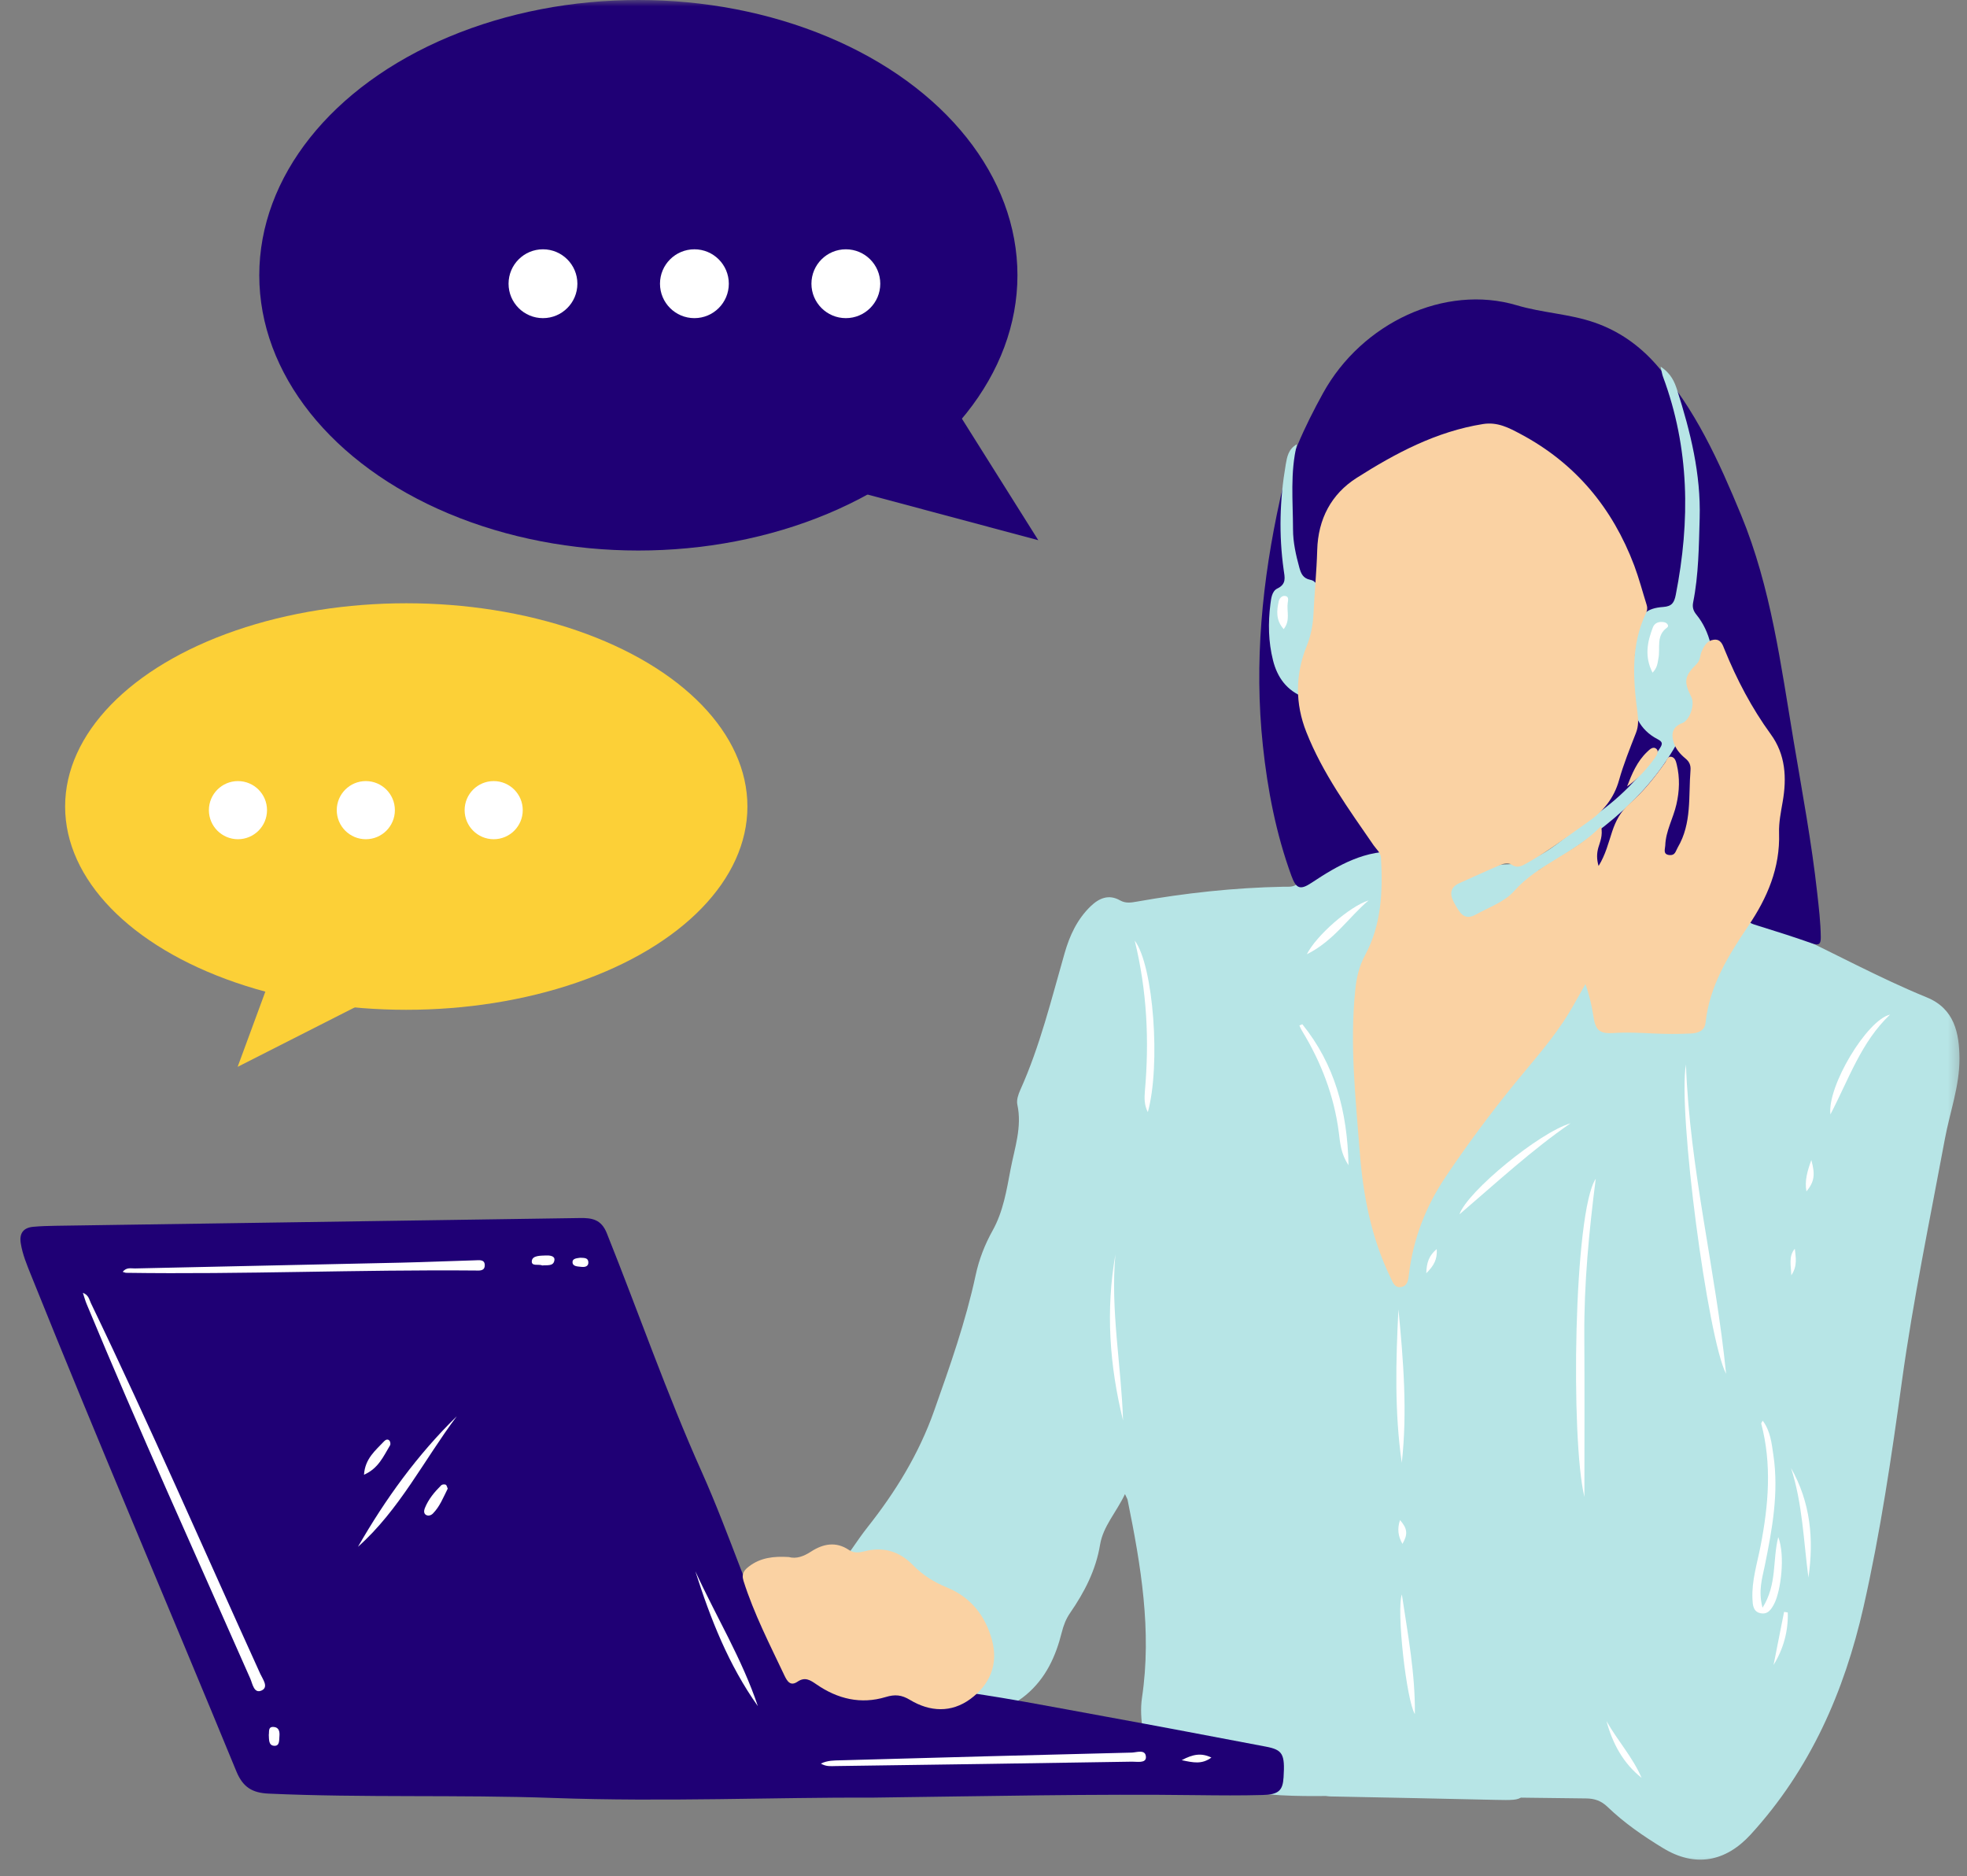 <svg width="151" height="144" viewBox="0 0 151 144" fill="none" xmlns="http://www.w3.org/2000/svg">
<rect x="0" y="0" width="151" height="144" fill="#808080" stroke="none"/>
<mask id="mask0_1539_7080" style="mask-type:luminance" maskUnits="userSpaceOnUse" x="0" y="0" width="151" height="144">
<path d="M150.661 0H0.339V143.512H150.661V0Z" fill="white"/>
</mask>
<g mask="url(#mask0_1539_7080)">
<path d="M128.14 76.131C129.016 75.113 129.881 74.124 130.726 73.115C131.545 72.14 132.534 71.389 133.628 70.751C134.068 70.496 134.499 70.569 134.936 70.647C135.731 70.786 136.46 71.134 137.195 71.473C140.78 73.147 144.249 75.055 147.917 76.557C150.032 77.421 150.411 79.286 150.422 81.261C150.428 83.376 149.682 85.374 149.3 87.43C148.154 93.61 146.867 99.764 146.008 105.994C145.206 111.809 144.356 117.612 143.057 123.339C141.578 129.859 138.96 135.816 134.395 140.807C132.462 142.921 130.113 143.348 127.66 141.848C126.149 140.929 124.683 139.92 123.401 138.684C122.918 138.223 122.417 138.046 121.763 138.04C115.778 137.979 109.795 137.86 103.809 137.843C101.367 137.837 98.931 137.953 96.501 137.626C95.922 137.547 95.549 137.196 95.083 136.988C93.078 136.094 91.241 134.905 89.262 133.78C89.176 134.386 89.404 134.833 89.61 135.285C89.743 135.572 89.968 135.888 89.584 136.138C89.254 136.355 88.909 136.292 88.591 136.074C88.337 135.903 88.166 135.645 88.134 135.358C87.949 133.673 87.408 132.043 87.668 130.3C88.432 125.169 87.582 120.144 86.563 115.135C86.546 115.045 86.488 114.964 86.361 114.68C85.707 116.066 84.686 117.145 84.451 118.551C84.127 120.526 83.248 122.208 82.145 123.809C81.827 124.27 81.642 124.758 81.506 125.3C81.046 127.144 80.279 128.818 78.781 130.079C77.242 131.373 75.52 131.634 73.631 131.065C73.272 130.958 72.948 130.842 72.913 130.407C72.879 129.992 73.128 129.752 73.454 129.566C73.651 129.456 73.854 129.366 74.062 129.267C75.561 128.586 75.931 127.907 75.639 126.283C75.514 125.584 75.3 124.908 74.916 124.294C74.123 123.026 73.148 122.304 71.496 122.577C69.615 122.884 67.709 122.916 66.008 121.73C65.603 121.446 65.143 122.008 64.538 121.64C63.881 121.243 63.806 121.002 64.208 120.503C65.062 119.453 65.756 118.29 66.595 117.226C68.739 114.517 70.53 111.617 71.704 108.302C72.922 104.866 74.132 101.443 74.898 97.873C75.156 96.67 75.598 95.53 76.2 94.451C77.016 92.987 77.273 91.354 77.58 89.741C77.89 88.109 78.471 86.502 78.098 84.782C78.023 84.437 78.17 84.005 78.324 83.66C79.845 80.281 80.71 76.694 81.729 73.153C82.119 71.795 82.695 70.56 83.716 69.568C84.367 68.939 85.114 68.614 85.984 69.11C86.424 69.359 86.853 69.278 87.295 69.2C91.004 68.544 94.739 68.135 98.506 68.063C98.853 68.057 99.2 68.112 99.527 67.894C100.337 67.352 100.927 67.732 101.376 68.44C101.708 68.962 101.818 69.577 101.983 70.162C103.673 76.183 103.716 82.32 103.303 88.5C102.86 95.141 103.329 101.783 103.363 108.43C103.404 115.425 103.479 122.426 102.944 129.415C102.817 131.109 102.802 131.109 104.477 131.109C106.985 131.109 109.497 131.103 112.008 131.097C112.477 131.097 112.908 131.17 113.243 130.616C113.492 130.201 114.12 130.268 114.591 130.248C115.156 130.219 115.196 130.05 115.153 129.485C114.531 121.202 113.278 112.948 114.042 104.602C114.351 101.232 115.185 97.992 116.533 94.901C117.716 92.18 119.009 89.512 120.467 86.931C120.829 86.293 121.014 85.649 121.02 84.915C121.06 81.621 121.431 78.35 121.827 75.081C121.917 74.35 122.203 73.712 122.643 73.144C123.323 72.262 124.373 72.326 124.787 73.358C125.192 74.368 125.788 74.939 126.881 75.049C127.469 75.107 127.72 75.705 128.143 76.119L128.14 76.131Z" fill="#B7E5E6"/>
<path d="M97.761 108.299C97.657 102.302 98.1 96.374 99.795 90.585C100.238 89.071 100.625 87.528 101.207 86.067C101.751 84.707 101.438 83.552 100.767 82.398C100.079 81.215 99.144 80.24 98.074 79.396C97.076 78.611 96.992 78.283 97.715 77.236C98.152 76.606 97.758 76.546 97.31 76.464C95.811 76.203 94.313 76.099 92.8 76.348C92.406 76.412 91.917 76.621 91.651 76.163C91.382 75.696 91.804 75.354 92.088 75.093C93.861 73.457 95.623 71.801 97.472 70.252C99.445 68.602 101.435 66.963 103.643 65.624C104.569 65.061 105.483 65.035 106.571 65.316C109.053 65.954 111.558 66.584 114.151 66.624C118.25 66.688 122.298 67.126 126.293 68.071C128.697 68.64 130.335 70.096 131.278 72.364C132.157 74.478 133.005 76.601 133.578 78.822C133.884 80.011 133.644 80.301 132.441 80.188C132.313 80.177 132.172 80.191 132.059 80.145C131.619 79.968 131.026 80.554 130.769 80.064C130.572 79.686 130.728 79.118 130.751 78.634C130.8 77.508 130.904 76.38 130.907 75.255C130.907 74.13 130.523 73.158 129.478 72.584C128.205 71.882 126.655 72.43 126.137 73.819C125.943 74.341 125.714 74.617 125.153 74.666C124.655 74.71 124.155 74.965 123.932 75.371C122.894 77.262 121.12 78.724 121.632 81.421C122.002 83.37 121.395 85.507 121.207 87.56C121.189 87.743 121.074 87.926 120.978 88.088C117.405 94.01 115.872 100.562 115.108 107.336C114.628 111.568 114.489 115.816 114.671 120.08C114.897 125.407 115.704 130.654 116.708 135.882C117.151 138.194 117.174 138.2 114.804 138.15C110.624 138.063 106.443 137.962 102.266 137.889C101.632 137.878 101.297 137.712 101.117 137.034C99.078 129.363 97.969 121.562 97.779 113.63C97.735 111.858 97.773 110.083 97.773 108.311L97.758 108.305L97.761 108.299Z" fill="#B7E5E6"/>
<path d="M67.107 137.976C59.562 137.945 51.033 138.313 42.51 138.005C35.208 137.742 27.906 138 20.606 137.669C19.351 137.611 18.642 137.164 18.147 135.967C12.925 123.267 7.512 110.643 2.394 97.902C2.07 97.096 1.729 96.29 1.593 95.423C1.471 94.666 1.793 94.234 2.548 94.164C3.123 94.109 3.705 94.097 4.281 94.086C17.696 93.885 31.114 93.688 44.529 93.491C45.435 93.477 46.155 93.587 46.581 94.651C49.025 100.753 51.181 106.971 53.868 112.971C56.029 117.797 57.592 122.867 59.889 127.635C60.207 128.293 60.537 128.502 61.26 128.455C64.283 128.261 67.307 128.449 70.33 128.455C70.741 128.455 71.062 128.519 71.29 128.928C71.536 129.369 71.953 129.601 72.471 129.665C76.651 130.187 80.783 131.016 84.928 131.767C89.011 132.51 93.087 133.287 97.163 134.061C98.471 134.308 98.648 134.627 98.535 136.422C98.474 137.428 98.164 137.742 96.938 137.776C95.266 137.823 93.593 137.808 91.921 137.788C83.974 137.686 76.026 137.863 67.098 137.976H67.101H67.107Z" fill="#1F0075"/>
<path d="M121.723 70.786C121.781 70.203 121.839 69.629 121.903 68.947C121.55 69.066 121.223 69.446 120.89 69.066C120.615 68.756 120.719 68.414 120.797 68.06C121.197 66.265 121.784 64.525 122.363 62.779C122.473 62.448 122.539 62.103 122.623 61.758C122.241 61.558 121.955 61.772 121.665 61.853C117.117 63.138 112.596 64.545 107.915 65.299C107.758 65.325 107.596 65.386 107.44 65.371C104.842 65.186 102.742 66.395 100.685 67.758C99.82 68.332 99.501 68.225 99.137 67.222C97.957 63.994 97.308 60.63 96.947 57.234C96.267 50.856 96.892 44.545 98.269 38.307C98.905 35.425 100.149 32.745 101.564 30.178C104.547 24.772 110.923 21.794 116.438 23.432C118.414 24.021 120.462 24.085 122.394 24.752C124.263 25.396 125.826 26.498 127.13 27.971C130.125 31.356 131.95 35.398 133.657 39.525C135.957 45.102 136.709 51.033 137.696 56.906C138.347 60.783 139.073 64.652 139.504 68.561C139.629 69.684 139.762 70.803 139.776 71.931C139.782 72.462 139.643 72.601 139.09 72.404C137.638 71.888 136.168 71.433 134.696 70.972C133.926 70.731 133.793 70.238 134.236 69.658C136.119 67.19 136.024 64.162 136.38 61.343C136.608 59.533 135.862 57.602 135.312 55.783C135.141 55.215 134.843 54.855 134.32 55.627C133.585 56.706 132.567 57.512 131.424 58.138C130.938 58.402 130.782 58.753 130.735 59.293C130.504 61.961 130.084 64.597 129.41 67.195C129.167 68.141 128.655 68.532 127.729 68.579C126.349 68.651 124.969 68.84 123.592 68.854C122.808 68.86 122.441 69.165 122.238 69.872C122.146 70.194 122.056 70.554 121.738 70.786H121.732H121.723Z" fill="#1F0075"/>
<path d="M127.469 28.136C128.291 28.673 128.551 29.32 128.751 29.943C129.772 33.142 130.576 36.385 130.478 39.783C130.414 41.944 130.402 44.108 129.977 46.239C129.902 46.616 129.992 46.895 130.246 47.202C132.303 49.725 131.806 54.449 129.283 56.506C129.057 56.691 128.84 56.871 128.693 57.132C126.15 61.624 122.12 64.472 117.794 66.981C117.355 67.236 117.025 67.544 116.695 67.967C115.717 69.211 114.308 69.936 112.824 70.383C111.953 70.644 111.803 69.669 111.496 69.118C111.21 68.602 111.334 68.069 111.901 67.81C113.102 67.265 114.32 66.375 115.544 66.352C118.413 66.296 120.016 64.2 122.065 62.837C124.194 61.421 126.002 59.623 127.411 57.451C127.637 57.106 127.66 56.949 127.246 56.735C125.866 56.024 125.296 54.742 125.287 53.307C125.276 51.703 125.467 50.09 125.669 48.492C125.837 47.179 126.384 46.677 127.689 46.587C128.357 46.541 128.528 46.239 128.643 45.656C129.757 39.986 129.705 34.389 127.66 28.908C127.596 28.737 127.57 28.548 127.475 28.134L127.469 28.136Z" fill="#B7E5E6"/>
<path d="M99.564 34.099C99.029 36.263 99.258 38.452 99.261 40.627C99.261 41.631 99.484 42.605 99.747 43.568C99.871 44.02 100.03 44.392 100.58 44.502C101.06 44.598 101.188 45.001 101.176 45.474C101.121 47.953 101.069 50.427 101.04 52.907C101.034 53.626 100.69 53.733 100.111 53.516C98.792 53.017 98.057 52.008 97.725 50.685C97.366 49.264 97.343 47.817 97.525 46.364C97.583 45.917 97.641 45.375 98.057 45.172C98.775 44.827 98.624 44.319 98.543 43.736C98.164 41.039 98.24 38.342 98.7 35.662C98.801 35.088 98.896 34.462 99.564 34.099Z" fill="#B7E5E6"/>
<path d="M122.914 63.425C123.056 64.156 122.833 64.597 122.7 65.055C122.579 65.493 122.559 65.922 122.718 66.468C123.259 65.595 123.473 64.69 123.762 63.82C124.031 63.011 124.404 62.297 125.064 61.72C126.132 60.781 127.023 59.678 127.838 58.513C127.957 58.344 128.015 58.037 128.296 58.086C128.588 58.141 128.66 58.446 128.718 58.681C128.964 59.699 128.929 60.711 128.692 61.743C128.449 62.811 127.87 63.785 127.836 64.902C127.824 65.18 127.633 65.589 128.174 65.632C128.605 65.664 128.631 65.328 128.796 65.044C129.887 63.188 129.612 61.126 129.774 59.124C129.806 58.718 129.678 58.458 129.378 58.211C128.978 57.88 128.634 57.483 128.478 56.978C128.267 56.306 128.414 55.772 129.14 55.502C129.713 55.291 130.13 54.09 129.84 53.507C129.25 52.315 129.279 51.923 130.251 50.958C130.549 50.659 130.491 50.314 130.63 50.001C130.824 49.574 131.038 49.177 131.547 49.105C132.112 49.026 132.245 49.502 132.395 49.87C133.332 52.17 134.472 54.345 135.936 56.358C137.073 57.915 137.172 59.696 136.85 61.54C136.712 62.332 136.547 63.141 136.573 63.936C136.659 66.613 135.673 68.907 134.218 71.061C132.679 73.341 131.235 75.661 130.931 78.495C130.859 79.162 130.303 79.301 129.794 79.327C128.834 79.376 127.864 79.368 126.904 79.324C125.906 79.278 124.916 79.222 123.915 79.289C122.778 79.365 122.483 79.095 122.316 77.984C122.194 77.187 122.015 76.409 121.711 75.531C121.26 76.32 120.872 77.039 120.447 77.74C119.258 79.707 117.713 81.406 116.272 83.178C114.403 85.481 112.635 87.856 110.98 90.321C109.444 92.61 108.478 95.107 108.154 97.85C108.108 98.245 108.053 98.677 107.604 98.778C107.06 98.9 106.921 98.424 106.739 98.047C105.267 95.011 104.642 91.763 104.384 88.428C104.063 84.283 103.606 80.142 104.04 75.974C104.135 75.035 104.332 74.162 104.795 73.309C106.051 70.983 106.158 68.44 106.016 65.867C105.996 65.438 105.666 65.197 105.452 64.887C103.536 62.103 101.537 59.362 100.285 56.195C99.42 54.014 99.422 51.784 100.311 49.589C100.629 48.8 100.785 47.994 100.829 47.147C100.907 45.505 101.072 43.867 101.118 42.222C101.184 39.842 102.197 37.922 104.147 36.68C107.138 34.781 110.26 33.119 113.842 32.548C114.97 32.368 115.852 32.846 116.749 33.325C120.941 35.561 123.785 38.986 125.455 43.409C125.825 44.398 126.094 45.43 126.412 46.439C126.484 46.668 126.453 46.863 126.348 47.083C125.191 49.522 125.362 52.092 125.698 54.658C125.77 55.212 125.799 55.714 125.588 56.253C125.119 57.454 124.633 58.655 124.286 59.893C123.895 61.279 123.074 62.271 121.928 63.072C120.374 64.156 118.873 65.325 117.212 66.253C116.842 66.462 116.486 66.674 116.055 66.375C115.754 66.166 115.418 66.285 115.129 66.41C114.096 66.85 113.075 67.323 112.048 67.779C111.223 68.144 111.307 68.736 111.669 69.365C112.022 69.977 112.363 70.719 113.283 70.203C114.296 69.64 115.499 69.226 116.228 68.402C118.1 66.288 120.875 65.513 122.909 63.411H122.92L122.914 63.425Z" fill="#FAD2A3"/>
<path d="M60.54 119.508C61.13 119.674 61.694 119.462 62.27 119.088C63.193 118.49 64.18 118.302 65.166 118.966C65.559 119.227 65.953 119.178 66.367 119.071C67.805 118.702 69.043 119.065 70.073 120.12C70.828 120.895 71.701 121.443 72.711 121.855C74.531 122.6 75.653 124.033 76.154 125.895C76.652 127.748 75.992 129.308 74.493 130.407C73.021 131.486 71.38 131.393 69.862 130.48C69.21 130.085 68.701 130.042 67.995 130.256C66.083 130.836 64.301 130.404 62.681 129.288C62.209 128.963 61.804 128.684 61.223 129.079C60.688 129.444 60.436 129.064 60.219 128.606C59.09 126.219 57.881 123.873 57.077 121.344C56.892 120.756 57.164 120.489 57.52 120.216C58.388 119.558 59.403 119.439 60.54 119.511V119.506V119.508Z" fill="#FAD2A3"/>
<path d="M124.901 60.371C125.277 59.394 125.673 58.449 126.431 57.724C126.631 57.535 126.891 57.251 127.16 57.483C127.369 57.666 127.189 57.97 127.036 58.179C126.434 59.011 125.76 59.768 124.898 60.369H124.901V60.371Z" fill="#FAD2A3"/>
<path d="M6.358 99.231C6.812 99.399 6.847 99.75 6.977 100.019C11.505 109.416 15.665 118.983 19.982 128.479C20.161 128.876 20.647 129.488 20.088 129.752C19.498 130.027 19.388 129.244 19.218 128.853C15 119.279 10.66 109.758 6.653 100.095C6.546 99.84 6.474 99.573 6.364 99.236H6.361L6.358 99.231Z" fill="white"/>
<path d="M9.419 97.618C9.723 97.247 10.07 97.369 10.363 97.36C17.17 97.206 23.98 97.07 30.791 96.916C32.686 96.873 34.578 96.789 36.473 96.736C36.771 96.731 37.213 96.644 37.213 97.113C37.213 97.583 36.782 97.522 36.478 97.519C27.545 97.441 18.617 97.827 9.683 97.696C9.622 97.696 9.561 97.662 9.419 97.621H9.422L9.419 97.618Z" fill="white"/>
<path d="M63.016 135.363C63.543 135.114 64.032 135.126 64.506 135.114C71.965 134.905 79.423 134.702 86.881 134.522C87.263 134.511 87.963 134.232 87.969 134.882C87.969 135.355 87.286 135.213 86.907 135.218C79.316 135.343 71.73 135.45 64.139 135.555C63.791 135.558 63.43 135.613 63.016 135.366V135.363Z" fill="white"/>
<path d="M122.5 90.472C121.988 94.492 121.594 98.514 121.623 102.574C121.649 106.611 121.629 110.651 121.629 114.894C120.561 110.495 120.804 93.021 122.5 90.475H122.497L122.5 90.472Z" fill="white"/>
<path d="M129.425 81.702C129.711 89.724 131.713 97.511 132.506 105.451C131.097 102.751 128.788 85.298 129.425 81.702Z" fill="white"/>
<path d="M135.303 123.403C136.44 121.602 136.058 119.743 136.512 117.98C137.065 119.441 136.694 122.121 136.214 123.07C135.988 123.516 135.711 123.957 135.123 123.818C134.574 123.69 134.551 123.174 134.53 122.724C134.464 121.321 134.898 119.993 135.158 118.638C135.763 115.518 136.029 112.397 135.204 109.271C135.193 109.227 135.254 109.166 135.32 109.047C135.916 109.854 136 110.773 136.136 111.678C136.567 114.566 136.046 117.379 135.473 120.193C135.277 121.15 134.961 122.107 135.303 123.4V123.403Z" fill="white"/>
<path d="M27.481 118.725C29.588 115.054 32.041 111.663 35.064 108.708C32.547 112.064 30.664 115.892 27.481 118.725Z" fill="white"/>
<path d="M58.179 130.958C55.931 127.8 54.542 124.253 53.379 120.602C54.965 124.064 56.967 127.333 58.179 130.958Z" fill="white"/>
<path d="M87.103 72.187C88.559 74.11 89.108 81.766 88.116 85.362C87.838 84.832 87.844 84.278 87.89 83.744C88.229 79.89 88.058 76.07 87.106 72.184H87.103V72.187Z" fill="white"/>
<path d="M107.61 112.281C107.046 108.369 107.153 104.436 107.353 100.498C107.732 104.416 108.05 108.337 107.61 112.281Z" fill="white"/>
<path d="M120.566 86.218C117.598 88.259 114.945 90.722 112.037 93.207C112.645 91.452 118.162 86.928 120.566 86.218Z" fill="white"/>
<path d="M99.972 78.613C102.463 81.691 103.435 85.287 103.522 89.437C102.92 88.538 102.879 87.711 102.778 86.928C102.414 84.106 101.421 81.531 99.949 79.118C99.871 78.99 99.813 78.845 99.749 78.709C99.824 78.677 99.9 78.645 99.978 78.613H99.975H99.972Z" fill="white"/>
<path d="M85.625 96.293C85.24 100.568 86.076 104.779 86.213 109.027C85.174 104.825 84.873 100.585 85.625 96.293Z" fill="white"/>
<path d="M107.616 122.382C108.07 125.427 108.652 128.464 108.614 131.567C107.966 130.514 107.188 123.583 107.616 122.382Z" fill="white"/>
<path d="M145.093 77.877C142.88 79.968 141.931 82.825 140.516 85.536C140.253 83.404 143.311 78.289 145.093 77.877Z" fill="white"/>
<path d="M137.49 112.676C138.989 115.32 139.255 118.148 138.827 121.086C138.451 118.27 138.376 115.407 137.49 112.676Z" fill="white"/>
<path d="M100.32 73.248C101.049 71.795 103.606 69.574 105.062 69.11C103.528 70.409 102.414 72.198 100.32 73.248Z" fill="white"/>
<path d="M126.865 51.639C126.223 50.395 126.46 49.267 126.885 48.156C127.024 47.791 127.383 47.681 127.768 47.762C127.996 47.811 128.147 48.049 127.979 48.168C127.102 48.791 127.473 49.737 127.311 50.54C127.244 50.885 127.238 51.242 126.859 51.636H126.862L126.865 51.639Z" fill="white"/>
<path d="M126.02 136.46C124.608 135.343 123.792 133.829 123.326 132.107C124.162 133.589 125.331 134.862 126.02 136.46Z" fill="white"/>
<path d="M27.943 113.201C28.021 111.948 28.834 111.324 29.496 110.617C29.612 110.495 29.786 110.434 29.907 110.59C29.968 110.672 29.994 110.854 29.942 110.938C29.439 111.771 29.057 112.71 27.94 113.195L27.943 113.201Z" fill="white"/>
<path d="M34.372 114.259C34.024 114.946 33.764 115.634 33.237 116.167C33.096 116.315 32.885 116.376 32.711 116.283C32.517 116.176 32.543 115.944 32.61 115.767C32.885 115.077 33.353 114.517 33.874 114.001C33.941 113.934 34.131 113.914 34.218 113.96C34.299 114.004 34.325 114.161 34.369 114.259H34.372Z" fill="white"/>
<path d="M137.242 123.763C137.282 125.195 136.92 126.538 136.151 127.794C136.42 126.437 136.686 125.079 136.958 123.722L137.244 123.766H137.242V123.763Z" fill="white"/>
<path d="M98.543 48.289C97.933 47.599 98.002 46.877 98.164 46.155C98.213 45.932 98.387 45.723 98.633 45.74C98.957 45.766 98.888 46.059 98.856 46.262C98.76 46.912 99.078 47.614 98.546 48.287L98.543 48.289Z" fill="white"/>
<path d="M41.625 97.128C41.35 97.006 40.757 97.235 40.829 96.763C40.89 96.365 41.486 96.383 41.891 96.365C42.178 96.354 42.6 96.383 42.562 96.71C42.507 97.218 42.001 97.087 41.625 97.131V97.128Z" fill="white"/>
<path d="M20.635 133.162C20.678 132.913 20.562 132.521 21.011 132.553C21.422 132.582 21.482 132.924 21.451 133.267C21.422 133.565 21.482 134.018 21.057 134C20.606 133.98 20.658 133.516 20.635 133.165V133.162Z" fill="white"/>
<path d="M90.715 135.102C91.583 134.644 92.213 134.528 92.995 134.902C92.26 135.439 91.615 135.294 90.715 135.102Z" fill="white"/>
<path d="M138.675 91.449C138.527 90.632 138.739 89.898 139.051 89.039C139.366 90.194 139.274 90.71 138.675 91.449Z" fill="white"/>
<path d="M107.662 118.502C107.327 117.922 107.249 117.342 107.474 116.675C108.053 117.333 108.088 117.765 107.662 118.502Z" fill="white"/>
<path d="M44.541 96.539C44.827 96.554 45.143 96.525 45.166 96.87C45.192 97.224 44.877 97.27 44.622 97.238C44.359 97.203 43.942 97.227 43.951 96.858C43.954 96.583 44.321 96.574 44.541 96.539Z" fill="white"/>
<path d="M137.782 95.843C137.843 96.484 138.011 97.151 137.513 97.885C137.487 97.093 137.291 96.441 137.782 95.843Z" fill="white"/>
<path d="M109.491 97.728C109.517 96.904 109.694 96.377 110.293 95.872C110.348 96.661 110.076 97.148 109.491 97.728Z" fill="white"/>
<ellipse cx="26.189" cy="15.602" rx="26.189" ry="15.602" transform="matrix(-1 0 0 1 57.377 46.304)" fill="#FCD037"/>
<circle cx="2.231" cy="2.231" r="2.231" transform="matrix(-1 0 0 1 40.13 59.953)" fill="white"/>
<circle cx="2.231" cy="2.231" r="2.231" transform="matrix(-1 0 0 1 30.314 59.953)" fill="white"/>
<circle cx="2.231" cy="2.231" r="2.231" transform="matrix(-1 0 0 1 20.498 59.953)" fill="white"/>
<path d="M18.243 81.886L21.763 72.329L31.987 74.909L18.243 81.886Z" fill="#FCD037"/>
<path d="M79.706 41.464L73.286 31.252L62.071 36.747L79.706 41.464Z" fill="#1F0075"/>
<ellipse cx="49.005" cy="21.128" rx="29.101" ry="21.128" fill="#1F0075"/>
<rect width="28.536" height="5.284" transform="translate(39.04 19.135)" fill="#1F0075"/>
<circle cx="41.682" cy="21.777" r="2.642" fill="white"/>
<circle cx="53.307" cy="21.777" r="2.642" fill="white"/>
<circle cx="64.933" cy="21.777" r="2.642" fill="white"/>
</g>
</svg>
